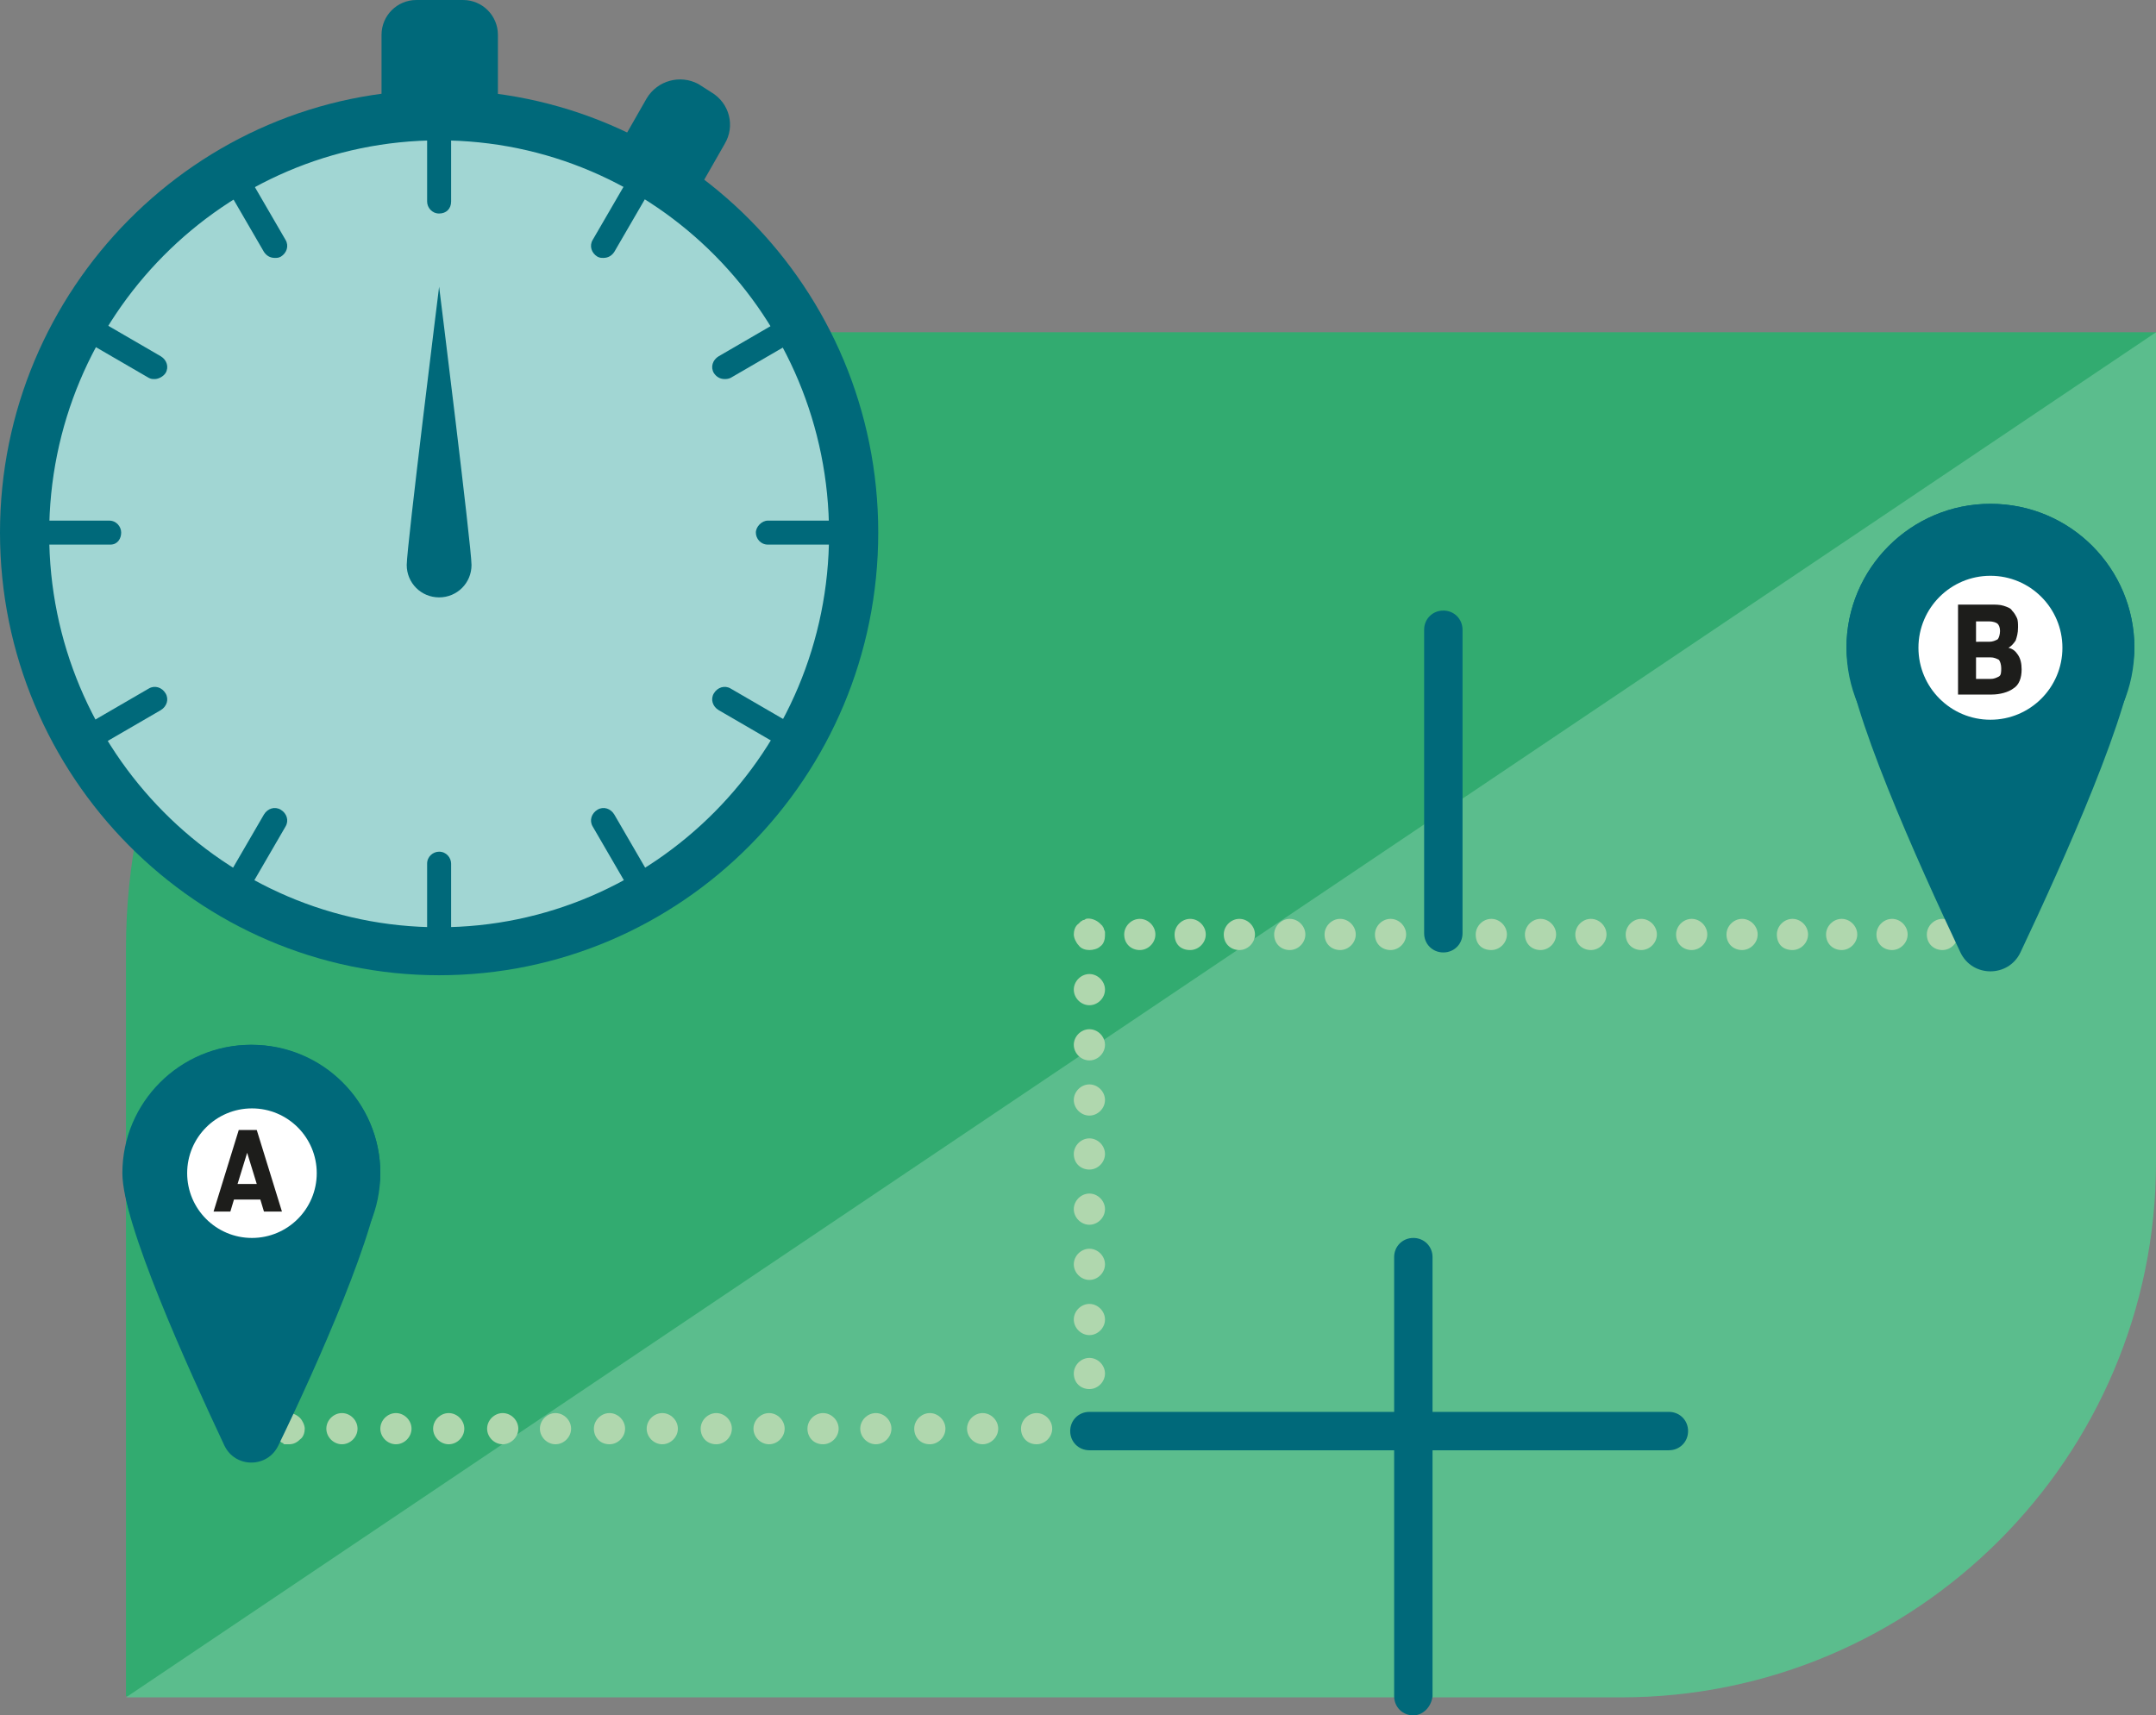 <?xml version="1.0" encoding="utf-8"?>
<!-- Generator: Adobe Illustrator 19.1.0, SVG Export Plug-In . SVG Version: 6.00 Build 0)  -->
<svg version="1.1" xmlns="http://www.w3.org/2000/svg" xmlns:xlink="http://www.w3.org/1999/xlink" x="0px" y="0px"
	 viewBox="0 0 179.7 143" style="enable-background:new 0 0 179.7 143;" xml:space="preserve">
<rect x="0" y="0" width="179.7" height="143" fill="#808080" stroke="none"/>
<g id="BG">
</g>
<g id="Layer_1">
	<g>
		<g>
			<path style="fill:#32AB70;" d="M128.3,141.4H10.5V79.1c0-28.4,23-51.4,51.4-51.4h117.8V90C179.7,118.4,156.7,141.4,128.3,141.4z"
				/>
		</g>
		<g>
			<path style="fill:#5BBD8D;" d="M179.7,27.7v69.2c0,24.6-20,44.6-44.6,44.6H10.5L179.7,27.7z"/>
		</g>
		<g>
			<g>
				<path style="fill:#B0D7AE;" d="M24.1,120.4c-0.1,0-0.2,0-0.3,0c-0.1,0-0.2,0-0.2-0.1c-0.1,0-0.2-0.1-0.2-0.1
					c-0.1-0.1-0.1-0.1-0.2-0.2c-0.2-0.2-0.4-0.6-0.4-0.9c0-0.3,0.1-0.7,0.4-0.9c0.1-0.1,0.1-0.1,0.2-0.2c0.1,0,0.1-0.1,0.2-0.1
					c0.1,0,0.2-0.1,0.2-0.1c0.4-0.1,0.9,0.1,1.2,0.4c0.2,0.2,0.4,0.6,0.4,0.9c0,0.3-0.1,0.7-0.4,0.9
					C24.7,120.3,24.4,120.4,24.1,120.4z"/>
			</g>
			<g>
				<path style="fill:#B0D7AE;" d="M31.7,119.1c0-0.7,0.6-1.3,1.3-1.3l0,0c0.7,0,1.3,0.6,1.3,1.3l0,0c0,0.7-0.6,1.3-1.3,1.3l0,0
					C32.3,120.4,31.7,119.8,31.7,119.1z M27.2,119.1c0-0.7,0.6-1.3,1.3-1.3l0,0c0.7,0,1.3,0.6,1.3,1.3l0,0c0,0.7-0.6,1.3-1.3,1.3
					l0,0C27.8,120.4,27.2,119.8,27.2,119.1z"/>
			</g>
			<g>
				<path style="fill:#B0D7AE;" d="M85.1,119.1c0-0.7,0.6-1.3,1.3-1.3l0,0c0.7,0,1.3,0.6,1.3,1.3l0,0c0,0.7-0.6,1.3-1.3,1.3l0,0
					C85.6,120.4,85.1,119.8,85.1,119.1z M80.6,119.1c0-0.7,0.6-1.3,1.3-1.3l0,0c0.7,0,1.3,0.6,1.3,1.3l0,0c0,0.7-0.6,1.3-1.3,1.3
					l0,0C81.2,120.4,80.6,119.8,80.6,119.1z M76.2,119.1c0-0.7,0.6-1.3,1.3-1.3l0,0c0.7,0,1.3,0.6,1.3,1.3l0,0
					c0,0.7-0.6,1.3-1.3,1.3l0,0C76.7,120.4,76.2,119.8,76.2,119.1z M71.7,119.1c0-0.7,0.6-1.3,1.3-1.3l0,0c0.7,0,1.3,0.6,1.3,1.3
					l0,0c0,0.7-0.6,1.3-1.3,1.3l0,0C72.3,120.4,71.7,119.8,71.7,119.1z M67.3,119.1c0-0.7,0.6-1.3,1.3-1.3l0,0
					c0.7,0,1.3,0.6,1.3,1.3l0,0c0,0.7-0.6,1.3-1.3,1.3l0,0C67.8,120.4,67.3,119.8,67.3,119.1z M62.8,119.1c0-0.7,0.6-1.3,1.3-1.3
					l0,0c0.7,0,1.3,0.6,1.3,1.3l0,0c0,0.7-0.6,1.3-1.3,1.3l0,0C63.4,120.4,62.8,119.8,62.8,119.1z M58.4,119.1
					c0-0.7,0.6-1.3,1.3-1.3l0,0c0.7,0,1.3,0.6,1.3,1.3l0,0c0,0.7-0.6,1.3-1.3,1.3l0,0C58.9,120.4,58.4,119.8,58.4,119.1z
					 M53.9,119.1c0-0.7,0.6-1.3,1.3-1.3l0,0c0.7,0,1.3,0.6,1.3,1.3l0,0c0,0.7-0.6,1.3-1.3,1.3l0,0C54.5,120.4,53.9,119.8,53.9,119.1
					z M49.5,119.1c0-0.7,0.6-1.3,1.3-1.3l0,0c0.7,0,1.3,0.6,1.3,1.3l0,0c0,0.7-0.6,1.3-1.3,1.3l0,0C50,120.4,49.5,119.8,49.5,119.1z
					 M45,119.1c0-0.7,0.6-1.3,1.3-1.3l0,0c0.7,0,1.3,0.6,1.3,1.3l0,0c0,0.7-0.6,1.3-1.3,1.3l0,0C45.6,120.4,45,119.8,45,119.1z
					 M40.6,119.1c0-0.7,0.6-1.3,1.3-1.3l0,0c0.7,0,1.3,0.6,1.3,1.3l0,0c0,0.7-0.6,1.3-1.3,1.3l0,0C41.2,120.4,40.6,119.8,40.6,119.1
					z M36.1,119.1c0-0.7,0.6-1.3,1.3-1.3l0,0c0.7,0,1.3,0.6,1.3,1.3l0,0c0,0.7-0.6,1.3-1.3,1.3l0,0
					C36.7,120.4,36.1,119.8,36.1,119.1z"/>
			</g>
			<g>
				<path style="fill:#B0D7AE;" d="M90.8,120.4c-0.3,0-0.7-0.1-0.9-0.4c-0.2-0.2-0.4-0.6-0.4-0.9c0-0.1,0-0.2,0-0.3
					c0-0.1,0-0.2,0.1-0.2c0-0.1,0.1-0.2,0.1-0.2c0.1-0.1,0.1-0.1,0.2-0.2c0.5-0.5,1.4-0.5,1.8,0c0.2,0.2,0.4,0.6,0.4,0.9
					c0,0.3-0.1,0.7-0.4,0.9C91.5,120.3,91.1,120.4,90.8,120.4z"/>
			</g>
			<g>
				<path style="fill:#B0D7AE;" d="M89.5,114.5c0-0.7,0.6-1.3,1.3-1.3l0,0c0.7,0,1.3,0.6,1.3,1.3l0,0c0,0.7-0.6,1.3-1.3,1.3l0,0
					C90.1,115.8,89.5,115.3,89.5,114.5z M89.5,110c0-0.7,0.6-1.3,1.3-1.3l0,0c0.7,0,1.3,0.6,1.3,1.3l0,0c0,0.7-0.6,1.3-1.3,1.3l0,0
					C90.1,111.3,89.5,110.7,89.5,110z"/>
			</g>
			<g>
				<path style="fill:#B0D7AE;" d="M89.5,105.4c0-0.7,0.6-1.3,1.3-1.3l0,0c0.7,0,1.3,0.6,1.3,1.3l0,0c0,0.7-0.6,1.3-1.3,1.3l0,0
					C90.1,106.7,89.5,106.1,89.5,105.4z M89.5,100.8c0-0.7,0.6-1.3,1.3-1.3l0,0c0.7,0,1.3,0.6,1.3,1.3l0,0c0,0.7-0.6,1.3-1.3,1.3
					l0,0C90.1,102.1,89.5,101.5,89.5,100.8z M89.5,96.2c0-0.7,0.6-1.3,1.3-1.3l0,0c0.7,0,1.3,0.6,1.3,1.3l0,0c0,0.7-0.6,1.3-1.3,1.3
					l0,0C90.1,97.5,89.5,97,89.5,96.2z M89.5,91.7c0-0.7,0.6-1.3,1.3-1.3l0,0c0.7,0,1.3,0.6,1.3,1.3l0,0c0,0.7-0.6,1.3-1.3,1.3l0,0
					C90.1,93,89.5,92.4,89.5,91.7z M89.5,87.1c0-0.7,0.6-1.3,1.3-1.3l0,0c0.7,0,1.3,0.6,1.3,1.3l0,0c0,0.7-0.6,1.3-1.3,1.3l0,0
					C90.1,88.4,89.5,87.8,89.5,87.1z M89.5,82.5c0-0.7,0.6-1.3,1.3-1.3l0,0c0.7,0,1.3,0.6,1.3,1.3l0,0c0,0.7-0.6,1.3-1.3,1.3l0,0
					C90.1,83.8,89.5,83.2,89.5,82.5z"/>
			</g>
			<g>
				<path style="fill:#B0D7AE;" d="M90.8,79.2c-0.3,0-0.7-0.1-0.9-0.4c-0.2-0.2-0.4-0.6-0.4-0.9c0-0.3,0.1-0.7,0.4-0.9
					c0.1-0.1,0.1-0.1,0.2-0.2c0.1,0,0.1-0.1,0.2-0.1c0.1,0,0.2-0.1,0.2-0.1c0.4-0.1,0.9,0.1,1.2,0.4c0.1,0.1,0.1,0.1,0.2,0.2
					c0,0.1,0.1,0.1,0.1,0.2c0,0.1,0.1,0.2,0.1,0.3c0,0.1,0,0.2,0,0.3c0,0.3-0.1,0.7-0.4,0.9C91.5,79.1,91.1,79.2,90.8,79.2z"/>
			</g>
			<g>
				<path style="fill:#B0D7AE;" d="M97.9,77.9c0-0.7,0.6-1.3,1.3-1.3l0,0c0.7,0,1.3,0.6,1.3,1.3l0,0c0,0.7-0.6,1.3-1.3,1.3l0,0
					C98.4,79.2,97.9,78.7,97.9,77.9z M93.7,77.9c0-0.7,0.6-1.3,1.3-1.3l0,0c0.7,0,1.3,0.6,1.3,1.3l0,0c0,0.7-0.6,1.3-1.3,1.3l0,0
					C94.3,79.2,93.7,78.7,93.7,77.9z"/>
			</g>
			<g>
				<path style="fill:#B0D7AE;" d="M160.6,77.9c0-0.7,0.6-1.3,1.3-1.3l0,0c0.7,0,1.3,0.6,1.3,1.3l0,0c0,0.7-0.6,1.3-1.3,1.3l0,0
					C161.2,79.2,160.6,78.7,160.6,77.9z M156.4,77.9c0-0.7,0.6-1.3,1.3-1.3l0,0c0.7,0,1.3,0.6,1.3,1.3l0,0c0,0.7-0.6,1.3-1.3,1.3
					l0,0C157,79.2,156.4,78.7,156.4,77.9z M152.2,77.9c0-0.7,0.6-1.3,1.3-1.3l0,0c0.7,0,1.3,0.6,1.3,1.3l0,0c0,0.7-0.6,1.3-1.3,1.3
					l0,0C152.8,79.2,152.2,78.7,152.2,77.9z M148.1,77.9c0-0.7,0.6-1.3,1.3-1.3l0,0c0.7,0,1.3,0.6,1.3,1.3l0,0
					c0,0.7-0.6,1.3-1.3,1.3l0,0C148.6,79.2,148.1,78.7,148.1,77.9z M143.9,77.9c0-0.7,0.6-1.3,1.3-1.3l0,0c0.7,0,1.3,0.6,1.3,1.3
					l0,0c0,0.7-0.6,1.3-1.3,1.3l0,0C144.5,79.2,143.9,78.7,143.9,77.9z M139.7,77.9c0-0.7,0.6-1.3,1.3-1.3l0,0
					c0.7,0,1.3,0.6,1.3,1.3l0,0c0,0.7-0.6,1.3-1.3,1.3l0,0C140.3,79.2,139.7,78.7,139.7,77.9z M135.5,77.9c0-0.7,0.6-1.3,1.3-1.3
					l0,0c0.7,0,1.3,0.6,1.3,1.3l0,0c0,0.7-0.6,1.3-1.3,1.3l0,0C136.1,79.2,135.5,78.7,135.5,77.9z M131.3,77.9
					c0-0.7,0.6-1.3,1.3-1.3l0,0c0.7,0,1.3,0.6,1.3,1.3l0,0c0,0.7-0.6,1.3-1.3,1.3l0,0C131.9,79.2,131.3,78.7,131.3,77.9z
					 M127.1,77.9c0-0.7,0.6-1.3,1.3-1.3l0,0c0.7,0,1.3,0.6,1.3,1.3l0,0c0,0.7-0.6,1.3-1.3,1.3l0,0C127.7,79.2,127.1,78.7,127.1,77.9
					z M123,77.9c0-0.7,0.6-1.3,1.3-1.3l0,0c0.7,0,1.3,0.6,1.3,1.3l0,0c0,0.7-0.6,1.3-1.3,1.3l0,0C123.5,79.2,123,78.7,123,77.9z
					 M118.8,77.9c0-0.7,0.6-1.3,1.3-1.3l0,0c0.7,0,1.3,0.6,1.3,1.3l0,0c0,0.7-0.6,1.3-1.3,1.3l0,0C119.4,79.2,118.8,78.7,118.8,77.9
					z M114.6,77.9c0-0.7,0.6-1.3,1.3-1.3l0,0c0.7,0,1.3,0.6,1.3,1.3l0,0c0,0.7-0.6,1.3-1.3,1.3l0,0
					C115.2,79.2,114.6,78.7,114.6,77.9z M110.4,77.9c0-0.7,0.6-1.3,1.3-1.3l0,0c0.7,0,1.3,0.6,1.3,1.3l0,0c0,0.7-0.6,1.3-1.3,1.3
					l0,0C111,79.2,110.4,78.7,110.4,77.9z M106.2,77.9c0-0.7,0.6-1.3,1.3-1.3l0,0c0.7,0,1.3,0.6,1.3,1.3l0,0c0,0.7-0.6,1.3-1.3,1.3
					l0,0C106.8,79.2,106.2,78.7,106.2,77.9z M102,77.9c0-0.7,0.6-1.3,1.3-1.3l0,0c0.7,0,1.3,0.6,1.3,1.3l0,0c0,0.7-0.6,1.3-1.3,1.3
					l0,0C102.6,79.2,102,78.7,102,77.9z"/>
			</g>
			<g>
				<path style="fill:#B0D7AE;" d="M166.1,79.2c-0.3,0-0.7-0.1-0.9-0.4c-0.2-0.2-0.4-0.6-0.4-0.9c0-0.3,0.1-0.7,0.4-0.9
					c0.1-0.1,0.1-0.1,0.2-0.2c0.1,0,0.1-0.1,0.2-0.1c0.1,0,0.2-0.1,0.2-0.1c0.2,0,0.3,0,0.5,0c0.1,0,0.2,0,0.2,0.1
					c0.1,0,0.2,0.1,0.2,0.1c0.1,0.1,0.1,0.1,0.2,0.2c0.2,0.2,0.4,0.6,0.4,0.9c0,0.3-0.1,0.7-0.4,0.9
					C166.8,79.1,166.4,79.2,166.1,79.2z"/>
			</g>
		</g>
		<g>
			<g>
				<g>
					<path style="fill:#00697A;" d="M38.6,16.8h-3.9c-1.6,0-2.9-1.3-2.9-2.9v-11c0-1.6,1.3-2.9,2.9-2.9l3.9,0c1.6,0,2.9,1.3,2.9,2.9
						v11C41.4,15.5,40.1,16.8,38.6,16.8z"/>
				</g>
			</g>
			<g>
				<g>
					<path style="fill:#00697A;" d="M50.9,22.3l-1.1-0.7c-1.5-0.9-2-2.8-1.1-4.3l5.2-9.1c0.9-1.5,2.8-2,4.3-1.2l1.1,0.7
						c1.5,0.9,2,2.8,1.1,4.3l-5.2,9.1C54.3,22.7,52.4,23.2,50.9,22.3z"/>
				</g>
			</g>
			<g>
				<g>
					<ellipse style="fill:#A1D6D3;" cx="36.6" cy="44.4" rx="34.6" ry="34.8"/>
				</g>
				<g>
					<path style="fill:#00697A;" d="M36.6,81.3C16.4,81.3,0,64.7,0,44.4S16.4,7.5,36.6,7.5s36.6,16.5,36.6,36.9S56.8,81.3,36.6,81.3
						z M36.6,11.7c-17.9,0-32.5,14.7-32.5,32.8s14.6,32.8,32.5,32.8s32.5-14.7,32.5-32.8S54.6,11.7,36.6,11.7z"/>
				</g>
			</g>
			<g>
				<g>
					<g>
						<path style="fill:#00697A;" d="M36.6,17.8c-0.6,0-1-0.5-1-1V9.6c0-0.6,0.5-1,1-1c0.6,0,1,0.5,1,1v7.2
							C37.6,17.4,37.2,17.8,36.6,17.8z"/>
					</g>
				</g>
				<g>
					<g>
						<path style="fill:#00697A;" d="M12.9,31.6c-0.2,0-0.3,0-0.5-0.1l-6.2-3.6c-0.5-0.3-0.7-0.9-0.4-1.4c0.3-0.5,0.9-0.7,1.4-0.4
							l6.2,3.6c0.5,0.3,0.7,0.9,0.4,1.4C13.6,31.4,13.2,31.6,12.9,31.6z"/>
					</g>
				</g>
				<g>
					<g>
						<path style="fill:#00697A;" d="M9.2,45.4H2c-0.6,0-1-0.5-1-1s0.5-1,1-1h7.1c0.6,0,1,0.5,1,1S9.8,45.4,9.2,45.4z"/>
					</g>
				</g>
				<g>
					<g>
						<path style="fill:#00697A;" d="M6.7,62.9c-0.4,0-0.7-0.2-0.9-0.5c-0.3-0.5-0.1-1.1,0.4-1.4l6.2-3.6c0.5-0.3,1.1-0.1,1.4,0.4
							c0.3,0.5,0.1,1.1-0.4,1.4l-6.2,3.6C7,62.8,6.8,62.9,6.7,62.9z"/>
					</g>
				</g>
				<g>
					<g>
						<path style="fill:#00697A;" d="M19.3,75.6c-0.2,0-0.3,0-0.5-0.1c-0.5-0.3-0.7-0.9-0.4-1.4l3.6-6.2c0.3-0.5,0.9-0.7,1.4-0.4
							c0.5,0.3,0.7,0.9,0.4,1.4l-3.6,6.2C20,75.4,19.7,75.6,19.3,75.6z"/>
					</g>
				</g>
				<g>
					<g>
						<path style="fill:#00697A;" d="M36.6,80.3c-0.6,0-1-0.5-1-1V72c0-0.6,0.5-1,1-1c0.6,0,1,0.5,1,1v7.2
							C37.6,79.8,37.2,80.3,36.6,80.3z"/>
					</g>
				</g>
				<g>
					<g>
						<path style="fill:#00697A;" d="M53.9,75.6c-0.4,0-0.7-0.2-0.9-0.5l-3.6-6.2c-0.3-0.5-0.1-1.1,0.4-1.4c0.5-0.3,1.1-0.1,1.4,0.4
							l3.6,6.2c0.3,0.5,0.1,1.1-0.4,1.4C54.3,75.6,54.1,75.6,53.9,75.6z"/>
					</g>
				</g>
				<g>
					<g>
						<path style="fill:#00697A;" d="M66.6,62.9c-0.2,0-0.3,0-0.5-0.1l-6.2-3.6c-0.5-0.3-0.7-0.9-0.4-1.4c0.3-0.5,0.9-0.7,1.4-0.4
							l6.2,3.6c0.5,0.3,0.7,0.9,0.4,1.4C67.3,62.7,66.9,62.9,66.6,62.9z"/>
					</g>
				</g>
				<g>
					<g>
						<path style="fill:#00697A;" d="M71.2,45.4H64c-0.6,0-1-0.5-1-1s0.5-1,1-1h7.1c0.6,0,1,0.5,1,1S71.8,45.4,71.2,45.4z"/>
					</g>
				</g>
				<g>
					<g>
						<path style="fill:#00697A;" d="M60.4,31.6c-0.4,0-0.7-0.2-0.9-0.5c-0.3-0.5-0.1-1.1,0.4-1.4l6.2-3.6c0.5-0.3,1.1-0.1,1.4,0.4
							c0.3,0.5,0.1,1.1-0.4,1.4l-6.2,3.6C60.7,31.6,60.5,31.6,60.4,31.6z"/>
					</g>
				</g>
				<g>
					<g>
						<path style="fill:#00697A;" d="M50.3,21.5c-0.2,0-0.3,0-0.5-0.1c-0.5-0.3-0.7-0.9-0.4-1.4l3.6-6.2c0.3-0.5,0.9-0.7,1.4-0.4
							c0.5,0.3,0.7,0.9,0.4,1.4L51.2,21C51,21.3,50.7,21.5,50.3,21.5z"/>
					</g>
				</g>
				<g>
					<g>
						<path style="fill:#00697A;" d="M22.9,21.5c0.2,0,0.3,0,0.5-0.1c0.5-0.3,0.7-0.9,0.4-1.4l-3.6-6.2c-0.3-0.5-0.9-0.7-1.4-0.4
							c-0.5,0.3-0.7,0.9-0.4,1.4L22,21C22.2,21.3,22.5,21.5,22.9,21.5z"/>
					</g>
				</g>
			</g>
			<g>
				<g>
					<path style="fill:#00697A;" d="M39.3,47.1c0,1.5-1.2,2.7-2.7,2.7c-1.5,0-2.7-1.2-2.7-2.7c0-1.5,2.7-23.2,2.7-23.2
						S39.3,45.6,39.3,47.1z"/>
				</g>
			</g>
		</g>
		<g>
			<g>
				<g>
					<path style="fill:#00697A;" d="M139.1,120.9H90.8c-0.9,0-1.6-0.7-1.6-1.6s0.7-1.6,1.6-1.6h48.3c0.9,0,1.6,0.7,1.6,1.6
						S140,120.9,139.1,120.9z"/>
				</g>
				<g>
					<line style="fill:#FFFFFF;" x1="117.8" y1="141.4" x2="117.8" y2="104.8"/>
					<path style="fill:#00697A;" d="M117.8,143c-0.9,0-1.6-0.7-1.6-1.6v-36.6c0-0.9,0.7-1.6,1.6-1.6c0.9,0,1.6,0.7,1.6,1.6v36.6
						C119.3,142.3,118.6,143,117.8,143z"/>
				</g>
				<g>
					<line style="fill:#FFFFFF;" x1="120.3" y1="77.8" x2="120.4" y2="52.6"/>
					<path style="fill:#00697A;" d="M120.3,79.4L120.3,79.4c-0.9,0-1.6-0.7-1.6-1.6l0-25.3c0-0.9,0.7-1.6,1.6-1.6l0,0
						c0.9,0,1.6,0.7,1.6,1.6l0,25.3C121.9,78.7,121.2,79.4,120.3,79.4z"/>
				</g>
			</g>
		</g>
		<g>
			<g>
				<g>
					<g>
						<path style="fill:#00697A;" d="M31.7,97.8c0,4.2-5.3,16.1-8.5,22.7c-0.9,1.9-3.6,1.9-4.5,0c-3.1-6.6-8.5-18.5-8.5-22.7
							c0-5.9,4.8-10.7,10.7-10.7S31.7,91.9,31.7,97.8z"/>
					</g>
					<g>
						<circle style="fill:#00697A;" cx="21" cy="97.8" r="10.7"/>
					</g>
				</g>
				<g>
					<circle style="fill:#FFFFFF;" cx="21" cy="97.8" r="5.4"/>
				</g>
			</g>
			<g>
				<path style="fill:#1D1D1B;" d="M19.9,94.2h1.5l2.1,6.8h-1.5l-0.3-1h-2.2l-0.3,1h-1.4L19.9,94.2z M21.4,98.7l-0.8-2.6l-0.8,2.6
					H21.4z"/>
			</g>
		</g>
		<g>
			<g>
				<g>
					<g>
						<path style="fill:#00697A;" d="M177.9,54c0,4.7-6,18-9.5,25.4c-1,2.1-4,2.1-5,0c-3.5-7.4-9.5-20.7-9.5-25.4
							c0-6.6,5.4-12,12-12C172.6,42,177.9,47.4,177.9,54z"/>
					</g>
					<g>
						<circle style="fill:#00697A;" cx="165.9" cy="54" r="12"/>
					</g>
				</g>
				<g>
					<circle style="fill:#FFFFFF;" cx="165.9" cy="54" r="6"/>
				</g>
			</g>
			<g>
				<path style="fill:#1D1D1B;" d="M163.1,50.4h2.8c0.4,0,0.8,0,1.1,0.1c0.3,0.1,0.6,0.2,0.7,0.4c0.2,0.2,0.3,0.4,0.4,0.6
					c0.1,0.2,0.1,0.5,0.1,0.8c0,0.5-0.1,0.8-0.2,1.1c-0.2,0.3-0.4,0.5-0.6,0.6c0.4,0.1,0.6,0.3,0.8,0.6c0.2,0.3,0.3,0.7,0.3,1.2
					c0,0.7-0.2,1.3-0.7,1.6c-0.4,0.3-1.1,0.5-1.8,0.5h-2.8V50.4z M165.8,53.5c0.3,0,0.5-0.1,0.7-0.2c0.1-0.1,0.2-0.4,0.2-0.7
					c0-0.3-0.1-0.5-0.2-0.6c-0.1-0.1-0.4-0.2-0.7-0.2h-1.1v1.7H165.8z M165.9,56.6c0.3,0,0.5-0.1,0.7-0.2c0.2-0.1,0.2-0.4,0.2-0.7
					c0-0.3-0.1-0.6-0.2-0.7c-0.2-0.1-0.4-0.2-0.7-0.2h-1.2v1.8H165.9z"/>
			</g>
		</g>
	</g>
</g>
<g id="GUIDES" style="display:none;">
</g>
</svg>
